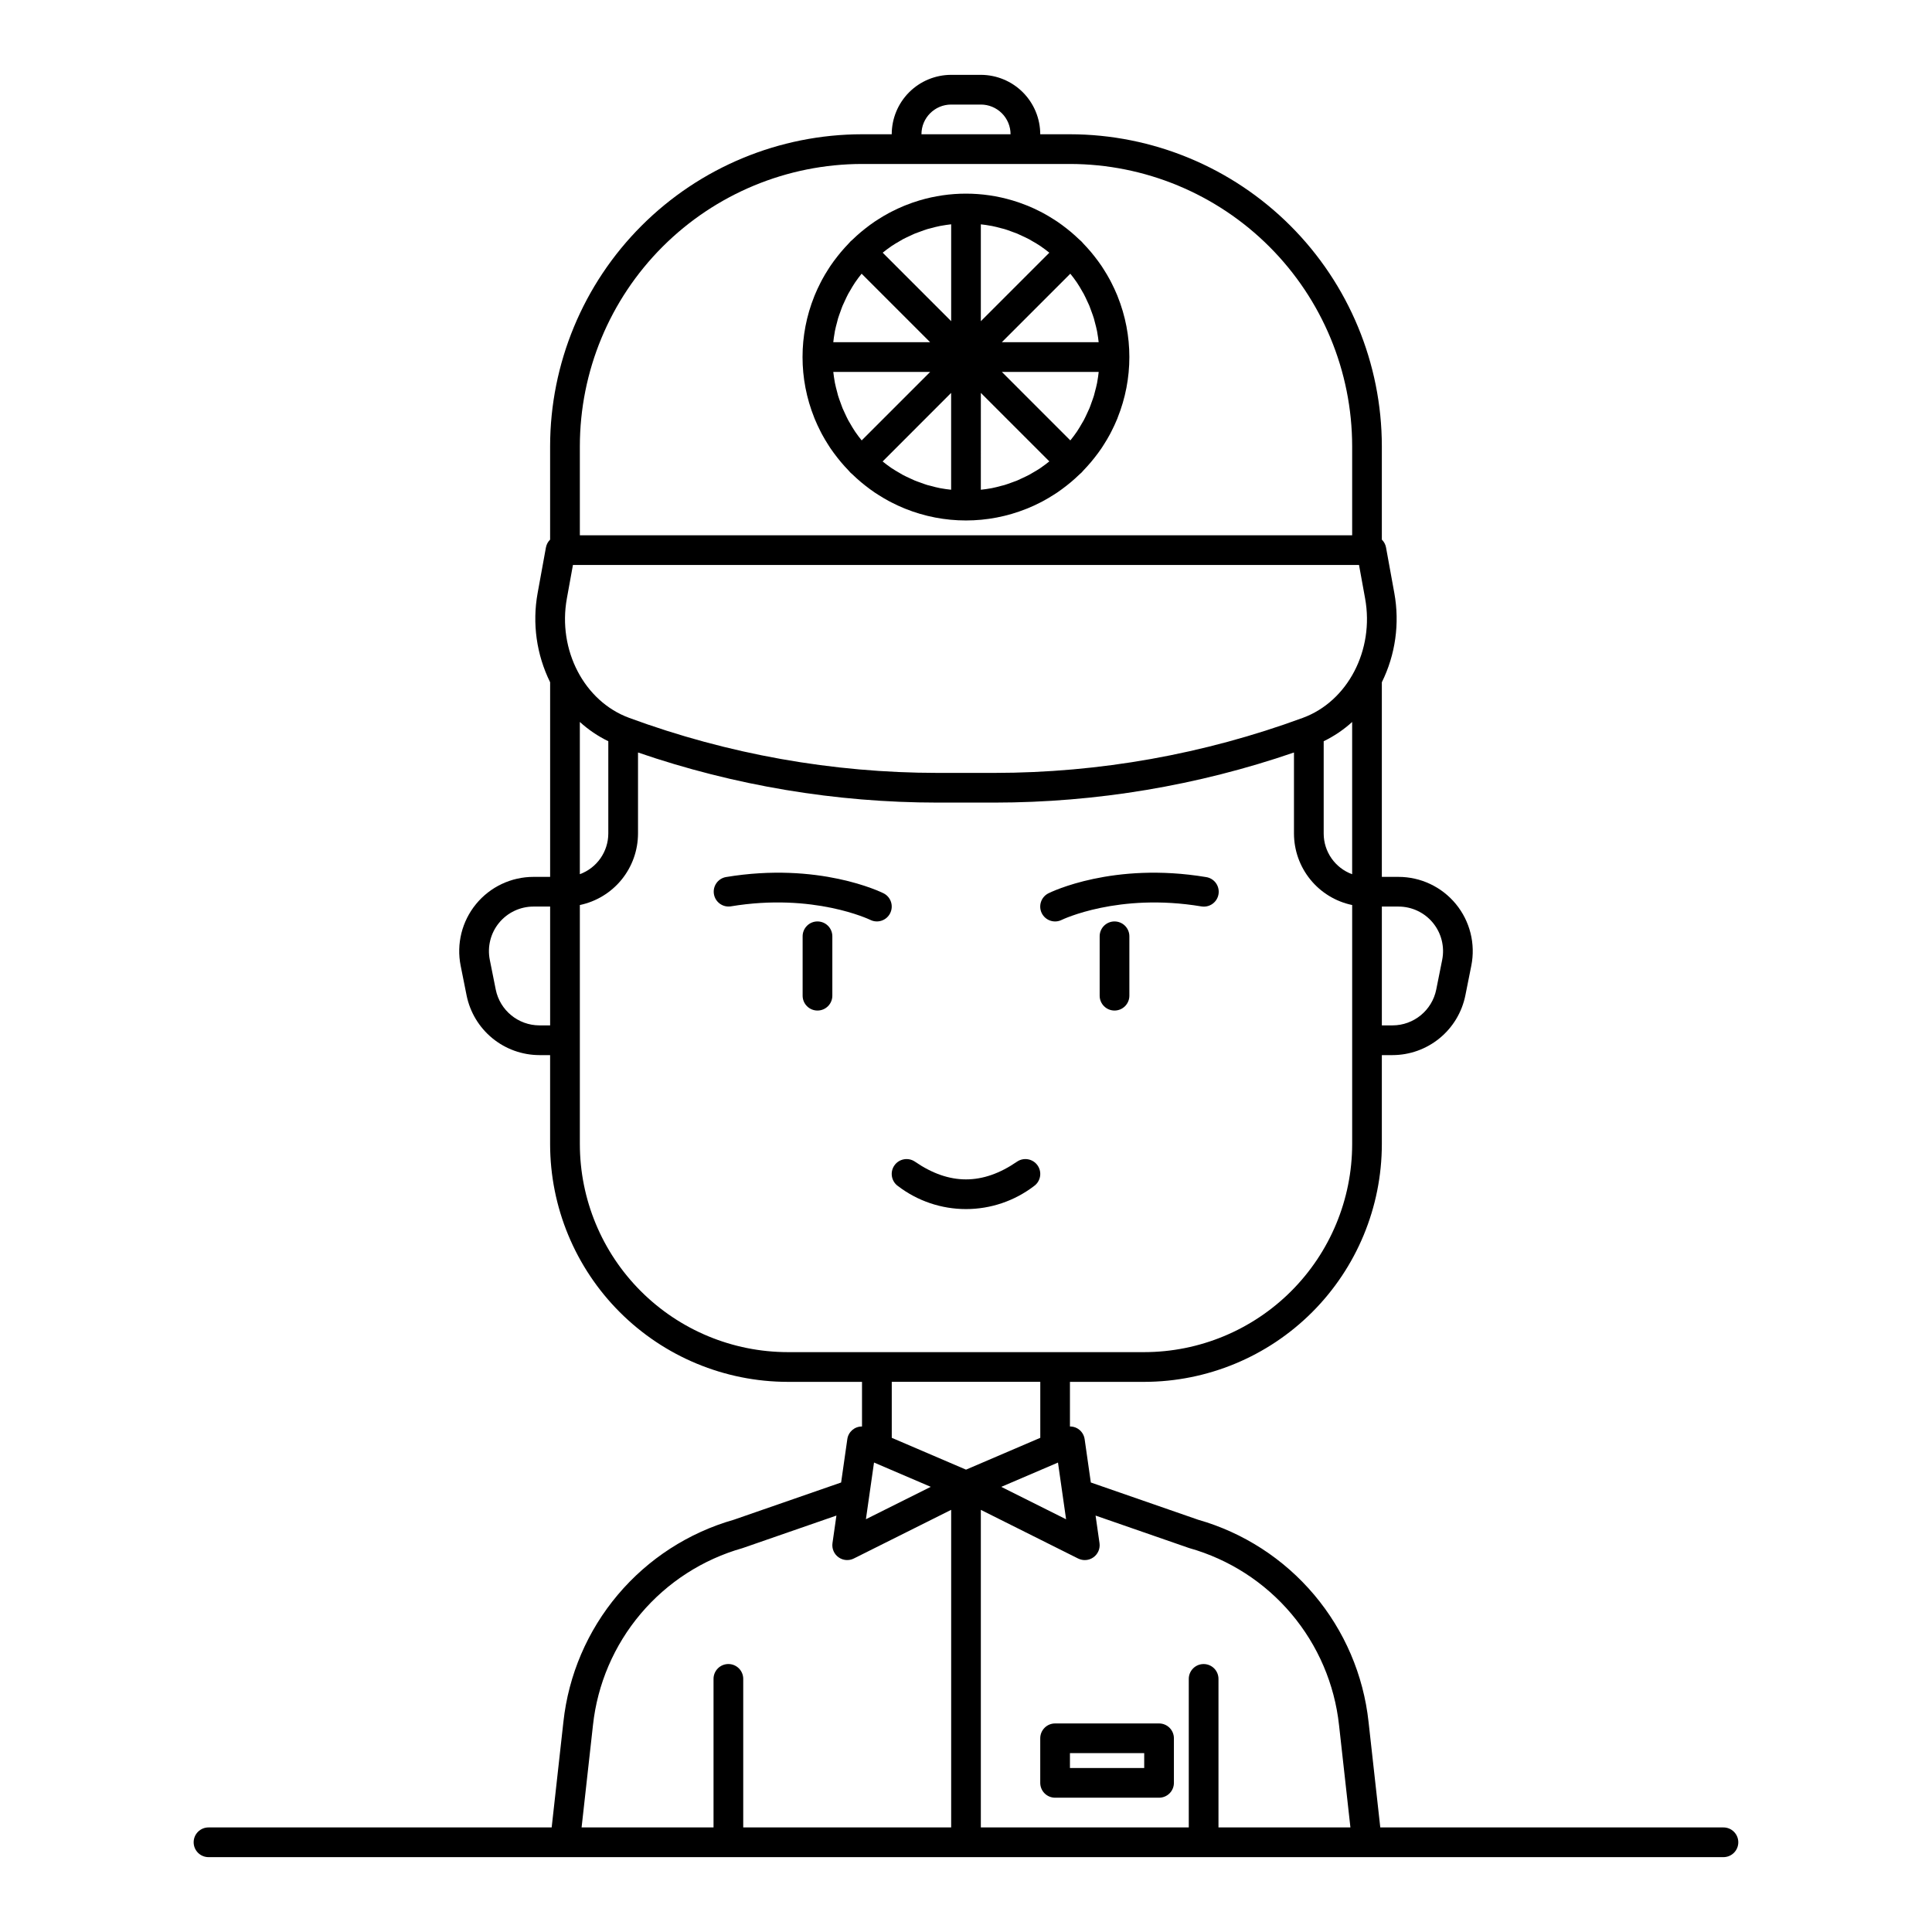 <?xml version="1.0" encoding="UTF-8"?>
<!-- Uploaded to: SVG Find, www.svgrepo.com, Generator: SVG Find Mixer Tools -->
<svg fill="#000000" width="800px" height="800px" version="1.1" viewBox="144 144 512 512" xmlns="http://www.w3.org/2000/svg">
 <g>
  <path d="m378.14 380.73c-0.688-0.344-17.176-8.395-41.77-4.297-2.113 0.387-3.527 2.398-3.172 4.516 0.352 2.121 2.34 3.566 4.465 3.246 21.93-3.652 36.812 3.504 36.965 3.578 1.945 0.973 4.309 0.18 5.277-1.766 0.969-1.949 0.18-4.312-1.77-5.281z"/>
  <path d="m360.64 388.19c-2.172 0-3.934 1.762-3.934 3.934v15.746c0 2.172 1.762 3.934 3.934 3.934 2.176 0 3.938-1.762 3.938-3.934v-15.746c0-1.043-0.414-2.043-1.152-2.781s-1.738-1.152-2.785-1.152z"/>
  <path d="m462.33 384.2c1.035 0.188 2.106-0.047 2.969-0.652s1.449-1.535 1.621-2.574c0.176-1.039-0.078-2.106-0.695-2.961-0.621-0.852-1.559-1.422-2.602-1.578-24.602-4.102-41.078 3.953-41.77 4.297-1.945 0.969-2.738 3.332-1.77 5.281 0.973 1.945 3.336 2.738 5.281 1.766 0.152-0.074 15.035-7.234 36.965-3.578z"/>
  <path d="m439.36 388.19c-2.176 0-3.938 1.762-3.938 3.934v15.746c0 2.172 1.762 3.934 3.938 3.934 2.172 0 3.934-1.762 3.934-3.934v-15.746c0-1.043-0.414-2.043-1.152-2.781s-1.738-1.152-2.781-1.152z"/>
  <path d="m413.51 451.86c-9.094 6.254-17.934 6.254-27.027 0-1.793-1.23-4.246-0.777-5.477 1.016-1.23 1.797-0.777 4.246 1.016 5.481 5.168 3.934 11.48 6.062 17.977 6.062 6.492 0 12.805-2.129 17.973-6.062 1.793-1.234 2.25-3.684 1.016-5.481-1.23-1.793-3.684-2.246-5.477-1.016z"/>
  <path d="m600.73 628.29h-90.941l-3.109-27.98c-1.348-12.41-6.367-24.137-14.418-33.68-8.047-9.543-18.758-16.469-30.766-19.891l-28.414-9.863-1.641-11.484c-0.172-1.211-0.902-2.273-1.969-2.871-0.59-0.328-1.254-0.496-1.926-0.488v-11.824h19.68c16.695-0.02 32.703-6.66 44.512-18.465 11.805-11.809 18.445-27.816 18.465-44.512v-23.617h2.836c4.547-0.008 8.949-1.59 12.465-4.469 3.519-2.883 5.93-6.891 6.832-11.348l1.574-7.871v-0.004c1.16-5.781-0.34-11.777-4.078-16.336-3.738-4.559-9.324-7.203-15.219-7.203h-4.41v-51.574c3.609-7.312 4.769-15.594 3.312-23.617l-2.203-12.102h0.004c-0.148-0.793-0.535-1.52-1.113-2.086v-24.766c-0.023-21.914-8.742-42.926-24.238-58.422-15.496-15.492-36.504-24.211-58.418-24.234h-7.871c-0.004-4.176-1.668-8.176-4.617-11.129-2.953-2.949-6.953-4.609-11.129-4.617h-7.871c-4.176 0.008-8.176 1.668-11.129 4.617-2.949 2.953-4.609 6.953-4.613 11.129h-7.875c-21.914 0.023-42.922 8.742-58.418 24.234-15.496 15.496-24.211 36.508-24.238 58.422v24.766c-0.574 0.562-0.961 1.289-1.109 2.082l-2.203 12.102c-1.457 8.023-0.293 16.301 3.316 23.617v51.578h-4.414c-5.894 0-11.48 2.644-15.219 7.203-3.738 4.559-5.234 10.555-4.078 16.336l1.574 7.871v0.004c0.902 4.457 3.316 8.465 6.832 11.348 3.516 2.879 7.918 4.461 12.465 4.469h2.836v23.617c0.02 16.695 6.66 32.703 18.469 44.512 11.805 11.805 27.812 18.445 44.508 18.465h19.68v11.828c-1.957-0.023-3.629 1.418-3.894 3.359l-1.641 11.484-28.414 9.859c-12.004 3.422-22.719 10.348-30.766 19.891-8.051 9.543-13.07 21.27-14.418 33.68l-3.109 27.98h-90.941c-2.172 0-3.938 1.762-3.938 3.934 0 2.176 1.766 3.938 3.938 3.938h401.47c2.176 0 3.938-1.762 3.938-3.938 0-2.172-1.762-3.934-3.938-3.934zm-171.01-71.262 0.004-0.004c1.309 0.656 2.871 0.527 4.059-0.328 1.188-0.855 1.805-2.301 1.598-3.75l-1.043-7.301 24.684 8.566 0.207 0.066c10.527 2.981 19.922 9.035 26.984 17.395 7.059 8.355 11.465 18.629 12.645 29.508l3.016 27.109h-34.965v-39.363c0-2.172-1.762-3.934-3.934-3.934-2.176 0-3.938 1.762-3.938 3.934v39.359l-55.105 0.004v-84.16zm-5.344-25.434 2.148 15.031-17.18-8.59zm-119.17-191.16v24.465c-0.012 4.816-3.023 9.117-7.543 10.77v-40.344c2.258 2.055 4.797 3.777 7.543 5.109zm5.535-6.191c-11.906-4.359-19.004-17.969-16.516-31.648l1.609-8.871h208.32l1.613 8.871c2.488 13.68-4.613 27.285-16.516 31.648-26.191 9.637-53.875 14.574-81.781 14.586h-14.957c-27.906-0.012-55.59-4.949-81.781-14.586zm184.05 6.191c2.742-1.332 5.285-3.047 7.543-5.102v40.348c-4.523-1.656-7.535-5.953-7.543-10.77zm19.824 43.816c3.539 0 6.891 1.586 9.133 4.32 2.242 2.738 3.141 6.336 2.445 9.805l-1.574 7.871c-1.113 5.512-5.953 9.48-11.578 9.492h-2.836v-31.488zm-118.55-212.54h7.871c2.09 0 4.09 0.828 5.566 2.305s2.305 3.477 2.305 5.566h-23.613c0-4.348 3.523-7.871 7.871-7.871zm-98.398 90.527c0.02-19.828 7.906-38.836 21.926-52.855 14.02-14.02 33.031-21.906 52.855-21.93h55.105c19.828 0.023 38.836 7.91 52.855 21.93 14.02 14.02 21.906 33.027 21.93 52.855v23.617h-204.67zm-10.707 153.5h-0.004c-5.625-0.012-10.465-3.981-11.578-9.492l-1.574-7.871c-0.695-3.469 0.203-7.066 2.445-9.805 2.246-2.734 5.598-4.32 9.133-4.32h4.41v31.488zm10.707 31.488v-63.383c4.352-0.91 8.258-3.289 11.066-6.738 2.805-3.449 4.34-7.762 4.348-12.207v-21.477c25.566 8.785 52.41 13.27 79.441 13.277h14.957c27.031-0.008 53.875-4.492 79.438-13.277v21.48-0.004c0.008 4.449 1.543 8.758 4.352 12.207s6.715 5.832 11.07 6.738v63.383c-0.016 14.609-5.828 28.617-16.16 38.945-10.328 10.332-24.336 16.145-38.945 16.16h-94.465c-14.609-0.016-28.617-5.828-38.945-16.16-10.332-10.328-16.141-24.336-16.156-38.945zm122.02 62.977v14.836l-19.68 8.434-19.68-8.434v-14.836zm-44.062 21.383 15.035 6.441-17.184 8.582zm-74.48 69.59c1.18-10.879 5.582-21.152 12.645-29.508 7.059-8.355 16.453-14.414 26.98-17.395l24.891-8.633-1.043 7.301c-0.207 1.449 0.406 2.894 1.594 3.75 1.188 0.855 2.754 0.984 4.062 0.328l25.797-12.895v84.16h-55.105v-39.363c0-2.172-1.762-3.934-3.934-3.934-2.176 0-3.938 1.762-3.938 3.934v39.359l-34.965 0.004z"/>
  <path d="m423.61 620.41h27.555c1.043 0 2.043-0.414 2.781-1.152s1.152-1.738 1.152-2.781v-11.809c0-1.043-0.414-2.047-1.152-2.785s-1.738-1.152-2.781-1.152h-27.555c-2.172 0-3.934 1.762-3.934 3.938v11.809c0 1.043 0.414 2.043 1.152 2.781s1.738 1.152 2.781 1.152zm3.938-11.809h19.68v3.938h-19.68z"/>
  <path d="m434.06 265.3c0.641-0.816 1.262-1.648 1.848-2.512 0.207-0.312 0.402-0.629 0.605-0.941 0.59-0.91 1.137-1.84 1.648-2.793 0.129-0.242 0.25-0.488 0.379-0.734 0.543-1.059 1.047-2.141 1.504-3.246 0.051-0.125 0.098-0.246 0.148-0.371l-0.008-0.004c4.144-10.32 4.144-21.836 0-32.156-0.051-0.125-0.098-0.246-0.148-0.371-0.457-1.105-0.961-2.188-1.504-3.246-0.125-0.246-0.246-0.492-0.379-0.734-0.512-0.953-1.066-1.883-1.648-2.793-0.195-0.316-0.395-0.633-0.605-0.941-0.59-0.863-1.203-1.695-1.848-2.512-0.305-0.395-0.605-0.766-0.926-1.145-0.641-0.762-1.305-1.496-1.996-2.211-0.184-0.195-0.34-0.395-0.527-0.59s-0.395-0.344-0.59-0.527c-0.711-0.688-1.445-1.348-2.199-1.988-0.383-0.32-0.77-0.633-1.16-0.938-0.812-0.637-1.641-1.254-2.5-1.836-0.316-0.215-0.641-0.414-0.961-0.617-0.902-0.578-1.824-1.125-2.769-1.637-0.254-0.137-0.508-0.262-0.766-0.395-1.047-0.539-2.117-1.039-3.211-1.488-0.137-0.055-0.273-0.109-0.41-0.16-1.215-0.488-2.453-0.918-3.719-1.301v0.004c-8.043-2.398-16.617-2.398-24.664 0-1.266 0.375-2.504 0.809-3.719 1.301-0.137 0.055-0.277 0.105-0.41 0.164-1.094 0.453-2.164 0.949-3.211 1.488-0.254 0.129-0.512 0.254-0.766 0.395-0.945 0.508-1.867 1.059-2.769 1.637-0.32 0.195-0.645 0.395-0.961 0.617-0.859 0.578-1.688 1.199-2.5 1.836-0.395 0.309-0.789 0.617-1.16 0.938-0.758 0.637-1.492 1.301-2.199 1.988-0.195 0.184-0.395 0.34-0.59 0.527-0.195 0.188-0.344 0.395-0.527 0.59-0.691 0.715-1.355 1.453-1.996 2.211-0.316 0.379-0.621 0.758-0.926 1.145-0.641 0.816-1.262 1.648-1.848 2.512-0.207 0.312-0.402 0.629-0.605 0.941-0.59 0.91-1.137 1.84-1.648 2.793-0.129 0.242-0.25 0.488-0.379 0.734-0.543 1.059-1.047 2.137-1.504 3.242-0.051 0.125-0.098 0.25-0.148 0.375v-0.004c-4.141 10.316-4.141 21.832 0 32.148 0.051 0.125 0.098 0.25 0.148 0.375 0.457 1.105 0.961 2.184 1.5 3.242 0.125 0.246 0.246 0.492 0.379 0.734 0.512 0.953 1.066 1.883 1.648 2.793 0.195 0.316 0.395 0.633 0.605 0.941 0.59 0.863 1.203 1.695 1.848 2.512 0.305 0.395 0.605 0.766 0.926 1.145 0.641 0.762 1.305 1.496 1.996 2.211 0.184 0.195 0.34 0.395 0.527 0.59 0.188 0.195 0.395 0.344 0.59 0.527 0.711 0.688 1.445 1.352 2.203 1.992 0.379 0.32 0.766 0.629 1.156 0.934 0.816 0.641 1.645 1.258 2.504 1.84 0.312 0.211 0.633 0.406 0.949 0.609 0.906 0.578 1.836 1.133 2.785 1.645 0.246 0.133 0.496 0.254 0.742 0.383 1.055 0.543 2.133 1.047 3.238 1.5l0.379 0.148v0.008c10.316 4.141 21.832 4.141 32.148 0l0.379-0.148c1.105-0.453 2.18-0.957 3.238-1.5 0.246-0.125 0.496-0.25 0.742-0.383 0.953-0.512 1.879-1.066 2.785-1.645 0.316-0.195 0.637-0.395 0.949-0.609 0.859-0.59 1.691-1.199 2.504-1.84 0.395-0.305 0.773-0.613 1.156-0.934 0.758-0.637 1.492-1.301 2.203-1.992 0.195-0.184 0.395-0.34 0.59-0.527s0.344-0.395 0.527-0.59c0.691-0.715 1.355-1.453 1.996-2.211 0.32-0.375 0.625-0.758 0.93-1.145zm0.691-19.875c-0.16 0.836-0.383 1.656-0.605 2.481-0.086 0.312-0.148 0.633-0.242 0.941-0.195 0.637-0.43 1.258-0.656 1.883-0.176 0.488-0.336 0.984-0.535 1.461-0.18 0.434-0.395 0.855-0.59 1.281-0.301 0.648-0.59 1.301-0.93 1.926-0.125 0.23-0.273 0.457-0.406 0.688-0.449 0.789-0.91 1.574-1.418 2.332l-0.016 0.02c-0.531 0.789-1.113 1.535-1.703 2.277l-18.152-18.156h25.668c-0.098 0.863-0.211 1.723-0.371 2.578-0.02 0.094-0.027 0.188-0.043 0.281zm-14.973 22.578c-0.723 0.488-1.484 0.93-2.246 1.367-0.262 0.148-0.512 0.316-0.789 0.457-0.59 0.32-1.215 0.59-1.828 0.883-0.461 0.215-0.918 0.449-1.379 0.641-0.438 0.18-0.895 0.328-1.34 0.492-0.668 0.242-1.332 0.496-2.008 0.699-0.254 0.078-0.52 0.129-0.773 0.195-0.879 0.238-1.758 0.473-2.648 0.645h-0.023c-0.93 0.18-1.871 0.301-2.812 0.406l0.004-25.664 18.148 18.148c-0.715 0.57-1.441 1.129-2.199 1.645-0.035 0.027-0.07 0.055-0.109 0.078zm-26.555 5.383c-0.887-0.172-1.762-0.395-2.637-0.641-0.262-0.074-0.531-0.125-0.789-0.195-0.672-0.195-1.332-0.453-1.992-0.695-0.449-0.168-0.914-0.312-1.355-0.496s-0.914-0.422-1.379-0.633c-0.621-0.289-1.246-0.566-1.844-0.891-0.254-0.137-0.5-0.301-0.754-0.445-0.77-0.441-1.535-0.887-2.269-1.379l-0.07-0.051c-0.77-0.523-1.504-1.09-2.231-1.668l18.156-18.168v25.664c-0.938-0.105-1.879-0.223-2.809-0.402zm-24.008-17.297c-0.133-0.23-0.281-0.453-0.406-0.688-0.34-0.625-0.629-1.277-0.93-1.926-0.195-0.43-0.414-0.852-0.59-1.281-0.195-0.477-0.359-0.973-0.535-1.461-0.227-0.625-0.465-1.246-0.656-1.883-0.094-0.309-0.156-0.629-0.242-0.941-0.223-0.824-0.441-1.648-0.605-2.484-0.02-0.09-0.023-0.18-0.043-0.266-0.16-0.859-0.277-1.723-0.375-2.594h25.668l-18.148 18.148c-0.59-0.738-1.168-1.484-1.699-2.269l-0.02-0.027c-0.512-0.758-0.973-1.543-1.422-2.336zm-3.977-24.262c0.16-0.836 0.383-1.66 0.605-2.484 0.086-0.312 0.148-0.633 0.242-0.941 0.195-0.637 0.43-1.254 0.656-1.883 0.18-0.488 0.34-0.984 0.539-1.465 0.18-0.434 0.395-0.855 0.59-1.281 0.301-0.648 0.59-1.301 0.93-1.926 0.125-0.234 0.277-0.457 0.406-0.688 0.449-0.789 0.906-1.574 1.414-2.328l0.02-0.027c0.531-0.789 1.109-1.531 1.699-2.269l18.152 18.152h-25.664c0.098-0.867 0.211-1.73 0.375-2.594 0.012-0.09 0.02-0.18 0.035-0.266zm14.969-22.574c0.738-0.5 1.516-0.949 2.293-1.395 0.242-0.137 0.48-0.297 0.727-0.43 0.613-0.332 1.25-0.613 1.887-0.91 0.441-0.195 0.875-0.43 1.324-0.613 0.449-0.184 0.941-0.344 1.414-0.52 0.645-0.234 1.281-0.48 1.934-0.676 0.285-0.086 0.59-0.145 0.871-0.223 0.848-0.23 1.691-0.453 2.559-0.621 0.059-0.012 0.113-0.016 0.172-0.027 0.887-0.168 1.781-0.285 2.68-0.395v25.676l-18.148-18.148c0.727-0.59 1.465-1.148 2.234-1.672zm26.566-5.387c0.859 0.164 1.703 0.395 2.559 0.621 0.289 0.078 0.59 0.137 0.871 0.223 0.652 0.195 1.289 0.441 1.934 0.676 0.469 0.172 0.949 0.328 1.414 0.52 0.461 0.191 0.883 0.41 1.324 0.613 0.633 0.297 1.273 0.578 1.887 0.91 0.246 0.133 0.48 0.289 0.723 0.426 0.789 0.445 1.555 0.895 2.293 1.395l0.059 0.043c0.773 0.527 1.512 1.094 2.242 1.676l-18.148 18.152v-25.668c0.895 0.098 1.789 0.219 2.676 0.395 0.059 0.004 0.117 0.008 0.176 0.02zm24 17.297c0.129 0.23 0.281 0.453 0.406 0.688 0.34 0.625 0.629 1.277 0.93 1.926 0.195 0.426 0.414 0.848 0.59 1.281 0.195 0.477 0.359 0.984 0.539 1.465 0.227 0.625 0.465 1.246 0.656 1.883 0.094 0.309 0.156 0.629 0.242 0.941 0.223 0.824 0.441 1.645 0.605 2.481 0.02 0.094 0.027 0.195 0.043 0.281 0.16 0.855 0.277 1.715 0.371 2.578h-25.66l18.148-18.148c0.59 0.738 1.18 1.488 1.703 2.277l0.016 0.02c0.508 0.746 0.965 1.535 1.418 2.328z"/>
 </g>
</svg>